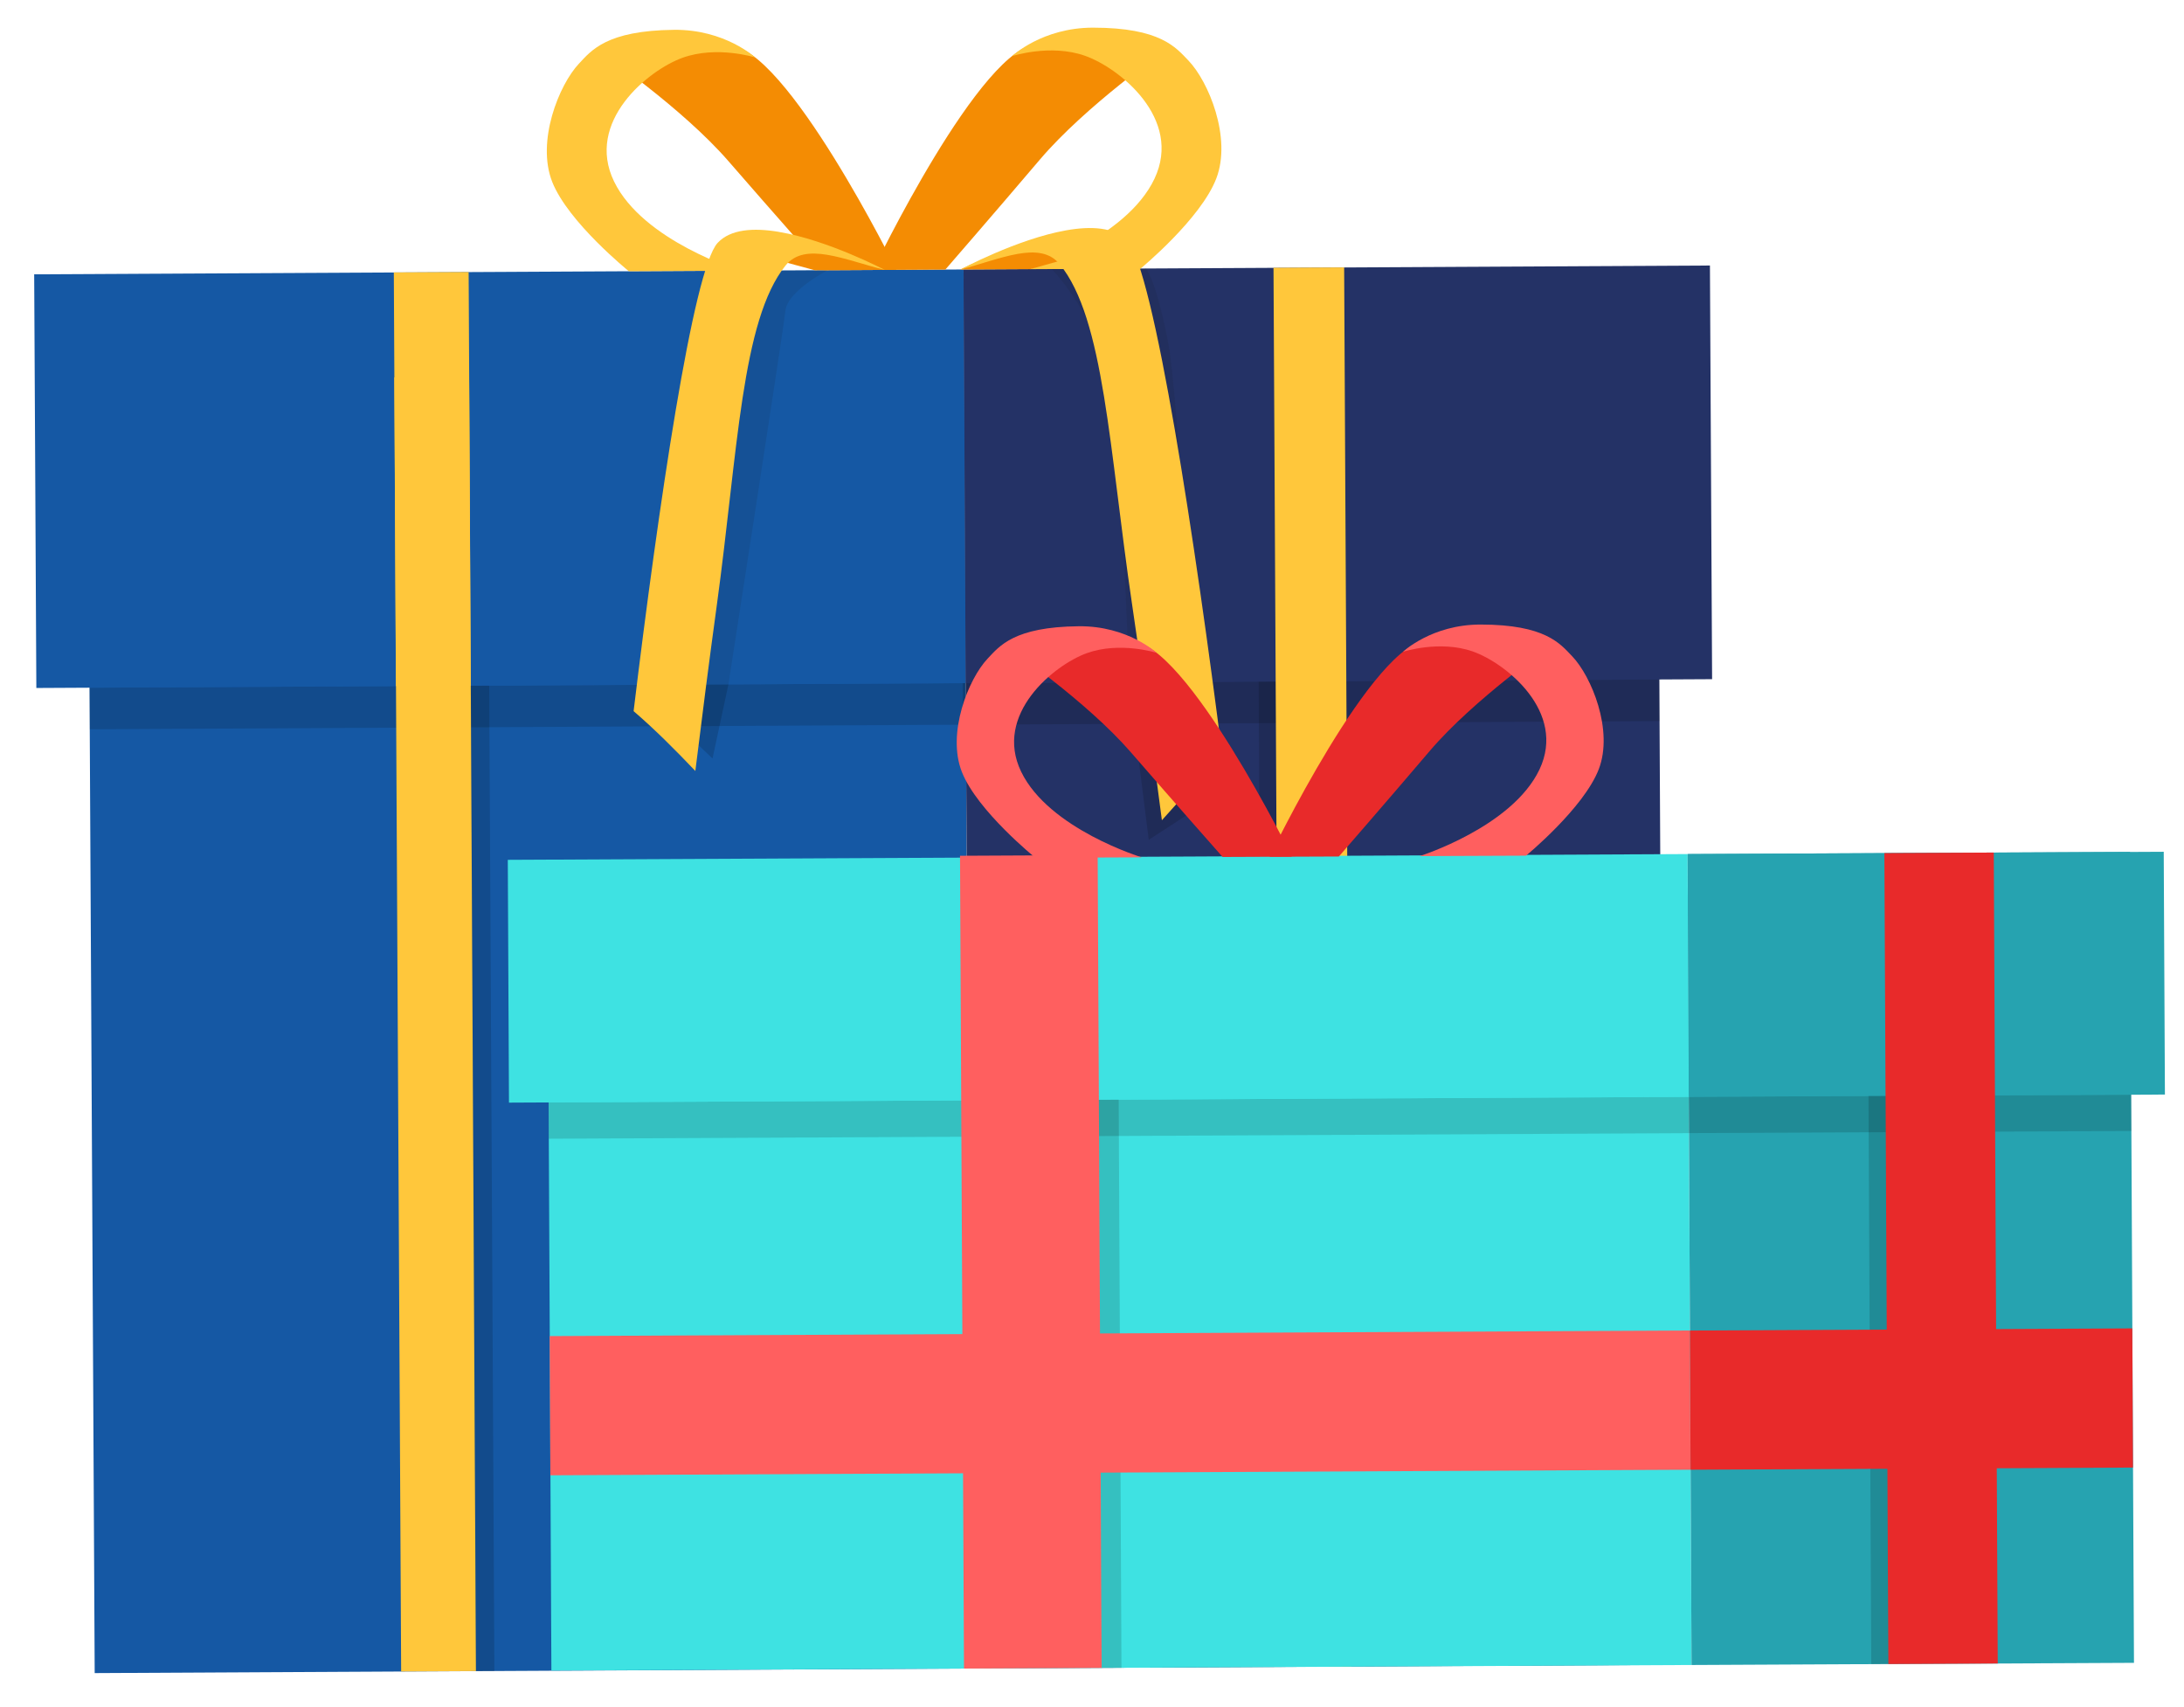 <?xml version="1.0" encoding="UTF-8"?>
<svg width="142px" height="111px" viewBox="0 0 142 111" version="1.1" xmlns="http://www.w3.org/2000/svg" xmlns:xlink="http://www.w3.org/1999/xlink">
    <g id="Web-2024" stroke="none" stroke-width="1" fill="none" fill-rule="evenodd">
        <g id="1A.-Home" transform="translate(-790, -4239)" fill-rule="nonzero">
            <g id="Group-4" transform="translate(790.637, 4239.598)">
                <g id="Cadeau-1" transform="translate(55.704, 55) rotate(1) translate(-55.704, -55)translate(0.935, 0.948)">
                    <polygon id="Rectangle" fill="#1558A4" transform="translate(32.972, 62.281) rotate(-1.3) translate(-32.972, -62.281)" points="4.488 17.091 61.456 17.091 61.456 107.47 4.488 107.47"></polygon>
                    <polygon id="Rectangle" fill="#243266" transform="translate(83.993, 61.123) rotate(-1.3) translate(-83.993, -61.123)" points="61.444 15.934 106.542 15.934 106.542 106.313 61.444 106.313"></polygon>
                    <polygon id="Rectangle" fill="#000000" opacity="0.15" transform="translate(81.357, 74.341) rotate(-1.3) translate(-81.357, -74.341)" points="80.792 42.305 81.922 42.305 81.922 106.378 80.792 106.378"></polygon>
                    <polygon id="Rectangle" fill="#000000" opacity="0.15" transform="translate(83.497, 43.6) rotate(-1.3) translate(-83.497, -43.6)" points="60.85 42.248 106.145 42.248 106.145 44.952 60.85 44.952"></polygon>
                    <polygon id="Rectangle" fill="#000000" opacity="0.15" transform="translate(32.575, 44.755) rotate(-1.3) translate(-32.575, -44.755)" points="4.091 43.403 61.058 43.403 61.058 46.107 4.091 46.107"></polygon>
                    <polygon id="Rectangle" fill="#1558A4" transform="translate(30.511, 30) rotate(-1.3) translate(-30.511, -30)" points="0.297 16.552 60.724 16.552 60.724 43.448 0.297 43.448"></polygon>
                    <polygon id="Rectangle" fill="#243266" transform="translate(84.975, 28.762) rotate(-1.3) translate(-84.975, -28.762)" points="60.71 15.314 109.239 15.314 109.239 42.21 60.71 42.21"></polygon>
                    <polygon id="Rectangle" fill="#FFC73B" transform="translate(26.841, 62.124) rotate(-1.3) translate(-26.841, -62.124)" points="24.408 16.641 29.273 16.641 29.273 107.607 24.408 107.607"></polygon>
                    <polygon id="Rectangle" fill="#000000" opacity="0.15" transform="translate(30.172, 75.505) rotate(-1.3) translate(-30.172, -75.505)" points="29.57 43.469 30.774 43.469 30.774 107.541 29.57 107.541"></polygon>
                    <polygon id="Rectangle" fill="#FFC73B" transform="translate(83.887, 60.827) rotate(-1.3) translate(-83.887, -60.827)" points="81.59 15.344 86.183 15.344 86.183 106.31 81.59 106.31"></polygon>
                    <polygon id="Rectangle" fill="#FFC73B" transform="translate(26.186, 33.511) rotate(-1.3) translate(-26.186, -33.511)" points="23.754 23.476 28.619 23.476 28.619 43.545 23.754 43.545"></polygon>
                    <path d="M56.045,15.968 C56.045,15.968 48.587,1.476 44.839,1.559 C41.088,1.645 36.604,2.179 36.604,2.179 C36.604,2.179 41.927,5.671 45.011,9.103 C48.096,12.534 51.352,16.074 51.352,16.074 L56.048,15.968 L56.045,15.968 Z" id="Path" fill="#F48C03"></path>
                    <path d="M45.87,16.199 C45.87,16.199 39.552,14.404 37.593,10.55 C35.634,6.697 39.677,3.276 41.897,2.429 C44.117,1.581 46.62,2.323 46.62,2.323 C46.62,2.323 44.631,0.526 41.313,0.62 C36.918,0.742 35.959,2.065 35.175,2.926 C33.9,4.327 32.486,8.03 33.572,10.645 C34.661,13.257 38.657,16.366 38.657,16.366 L45.867,16.202 L45.87,16.199 Z" id="Path" fill="#FFC73B"></path>
                    <path d="M54.531,16.005 C54.531,16.005 61.321,1.187 65.072,1.101 C68.823,1.015 73.327,1.348 73.327,1.348 C73.327,1.348 68.167,5.079 65.242,8.647 C62.316,12.215 59.226,15.899 59.226,15.899 L54.531,16.005 L54.531,16.005 Z" id="Path" fill="#F48C03"></path>
                    <path d="M64.705,15.774 C64.705,15.774 70.938,13.696 72.719,9.756 C74.5,5.819 70.307,2.582 68.051,1.837 C65.795,1.09 63.327,1.945 63.327,1.945 C63.327,1.945 65.233,0.062 68.551,0.003 C72.949,-0.072 73.963,1.203 74.789,2.029 C76.125,3.368 77.706,7.008 76.739,9.667 C75.772,12.326 71.918,15.613 71.918,15.613 L64.708,15.777 L64.705,15.774 Z" id="Path" fill="#FFC73B"></path>
                    <path d="M51.585,16.071 C51.585,16.071 48.993,17.466 48.882,18.733 C48.771,20 45.598,43.109 45.598,43.109 L41.419,43.203 L45.873,16.199 L51.588,16.068 L51.585,16.071 Z" id="Path" fill="#1D1D1B" opacity="0.1"></path>
                    <polygon id="Path" fill="#000000" opacity="0.15" points="45.598 43.109 44.647 47.946 40.977 44.565 41.416 43.203"></polygon>
                    <polygon id="Path" fill="#000000" opacity="0.15" points="71.629 42.517 73.099 52.734 76.092 50.716 75.633 42.428"></polygon>
                    <path d="M66.142,15.741 C66.142,15.741 68.904,18.461 69.91,22.573 C70.918,26.682 71.629,42.52 71.629,42.52 L75.633,42.428 C75.633,42.428 74.652,24.296 73.755,20.183 C72.855,16.071 72.257,15.602 72.257,15.602 L66.142,15.741 L66.142,15.741 Z" id="Path" fill="#1D1D1B" opacity="0.1"></path>
                    <path d="M45.717,14.824 L50.752,16.091 L55.286,15.988 C55.286,15.988 51.624,14.226 48.229,14.318 C47.351,14.34 46.49,14.49 45.714,14.824 L45.717,14.824 Z" id="Path" fill="#F48C03"></path>
                    <path d="M48.359,13.635 C46.72,13.39 45.211,13.507 44.392,14.424 C42.833,16.166 40.83,31.703 39.463,44.957 C40.883,46.137 42.213,47.427 43.544,48.777 C43.925,45.176 44.331,41.495 44.745,38.035 C45.95,27.947 46.028,19.43 48.832,15.818 C50.074,14.218 52.644,15.374 55.286,15.988 C55.286,15.988 51.571,14.115 48.359,13.637 L48.359,13.635 Z" id="Path" fill="#FFC73B"></path>
                    <path d="M69.721,14.279 L64.747,15.774 L60.213,15.877 C60.213,15.877 63.791,13.951 67.187,13.887 C68.065,13.871 68.932,13.979 69.721,14.279 L69.721,14.279 Z" id="Path" fill="#F48C03"></path>
                    <path d="M77.795,47.249 C75.811,33.509 72.794,15.627 71.024,13.821 C70.165,12.943 68.651,12.893 67.025,13.212 C63.839,13.837 60.213,15.877 60.213,15.877 C62.824,15.146 65.342,13.876 66.653,15.416 C69.618,18.897 70.082,27.402 71.743,37.427 C72.494,41.945 73.247,46.846 73.93,51.45 C75.164,49.997 76.45,48.596 77.795,47.252 L77.795,47.249 Z" id="Path" fill="#FFC73B"></path>
                </g>
                <g id="Cadeau-2" transform="translate(86.051, 74.373) rotate(1) translate(-86.051, -74.373)translate(32.054, 39.844)">
                    <polygon id="Rectangle" fill="#3EE2E2" transform="translate(40.256, 43.324) rotate(-1.28) translate(-40.256, -43.324)" points="3.189 18.412 77.322 18.412 77.322 68.236 3.189 68.236"></polygon>
                    <polygon id="Rectangle" fill="#26A3B0" transform="translate(91.659, 40.724) rotate(-1.28) translate(-91.659, -40.724)" points="77.276 14.361 106.042 14.361 106.042 67.088 77.276 67.088"></polygon>
                    <polygon id="Rectangle" fill="#000000" opacity="0.15" transform="translate(91.452, 31.328) rotate(-1.28) translate(-91.452, -31.328)" points="77.069 30.147 105.835 30.147 105.835 32.508 77.069 32.508"></polygon>
                    <polygon id="Rectangle" fill="#000000" opacity="0.15" transform="translate(40.014, 32.479) rotate(-1.28) translate(-40.014, -32.479)" points="2.947 31.298 77.08 31.298 77.08 33.66 2.947 33.66"></polygon>
                    <polygon id="Rectangle" fill="#3EE2E2" transform="translate(38.521, 23.437) rotate(-1.28) translate(-38.521, -23.437)" points="0.167 15.544 76.876 15.544 76.876 31.331 0.167 31.331"></polygon>
                    <polygon id="Rectangle" fill="#26A3B0" transform="translate(92.344, 22.235) rotate(-1.28) translate(-92.344, -22.235)" points="76.866 14.342 107.821 14.342 107.821 30.129 76.866 30.129"></polygon>
                    <polygon id="Rectangle" fill="#FF5F5F" transform="translate(34.458, 41.942) rotate(-1.28) translate(-34.458, -41.942)" points="29.983 15.519 38.933 15.519 38.933 68.366 29.983 68.366"></polygon>
                    <polygon id="Rectangle" fill="#000000" opacity="0.15" transform="translate(39.754, 49.785) rotate(-1.28) translate(-39.754, -49.785)" points="39.109 31.311 40.399 31.311 40.399 68.259 39.109 68.259"></polygon>
                    <polygon id="Rectangle" fill="#E82A2A" transform="translate(93.626, 40.68) rotate(-1.28) translate(-93.626, -40.68)" points="90.07 14.317 97.183 14.317 97.183 67.044 90.07 67.044"></polygon>
                    <polygon id="Rectangle" fill="#000000" opacity="0.15" transform="translate(89.694, 48.66) rotate(-1.28) translate(-89.694, -48.66)" points="89.138 30.19 90.249 30.19 90.249 67.13 89.138 67.13"></polygon>
                    <polygon id="Rectangle" fill="#FF5F5F" transform="translate(40.422, 51.013) rotate(-1.28) translate(-40.422, -51.013)" points="3.355 46.488 77.488 46.488 77.488 55.538 3.355 55.538"></polygon>
                    <polygon id="Rectangle" fill="#E82A2A" transform="translate(91.861, 49.864) rotate(-1.28) translate(-91.861, -49.864)" points="77.478 45.34 106.244 45.34 106.244 54.389 77.478 54.389"></polygon>
                    <path d="M50.969,15.31 C50.969,15.31 43.828,1.4 40.233,1.478 C36.638,1.556 32.334,2.067 32.334,2.067 C32.334,2.067 37.435,5.421 40.391,8.713 C43.348,12.006 46.465,15.404 46.465,15.404 L50.969,15.307 L50.969,15.31 Z" id="Path" fill="#E82A2A"></path>
                    <path d="M41.211,15.521 C41.211,15.521 35.151,13.795 33.276,10.097 C31.4,6.399 35.279,3.12 37.41,2.309 C39.541,1.498 41.942,2.209 41.942,2.209 C41.942,2.209 40.036,0.484 36.854,0.57 C32.636,0.684 31.72,1.951 30.964,2.779 C29.741,4.121 28.38,7.674 29.422,10.18 C30.464,12.687 34.295,15.671 34.295,15.671 L41.211,15.521 Z" id="Path" fill="#FF5F5F"></path>
                    <path d="M49.519,15.34 C49.519,15.34 56.043,1.134 59.641,1.056 C63.239,0.978 67.559,1.3 67.559,1.3 C67.559,1.3 62.608,4.874 59.799,8.294 C56.99,11.714 54.023,15.243 54.023,15.243 L49.519,15.34 Z" id="Path" fill="#E82A2A"></path>
                    <path d="M59.274,15.126 C59.274,15.126 65.253,13.137 66.965,9.361 C68.676,5.585 64.659,2.478 62.494,1.762 C60.33,1.045 57.963,1.862 57.963,1.862 C57.963,1.862 59.791,0.056 62.975,0.003 C67.193,-0.067 68.165,1.159 68.954,1.951 C70.235,3.237 71.749,6.727 70.819,9.277 C69.888,11.828 66.19,14.976 66.19,14.976 L59.274,15.126 L59.274,15.126 Z" id="Path" fill="#FF5F5F"></path>
                </g>
            </g>
        </g>
    </g>
</svg>